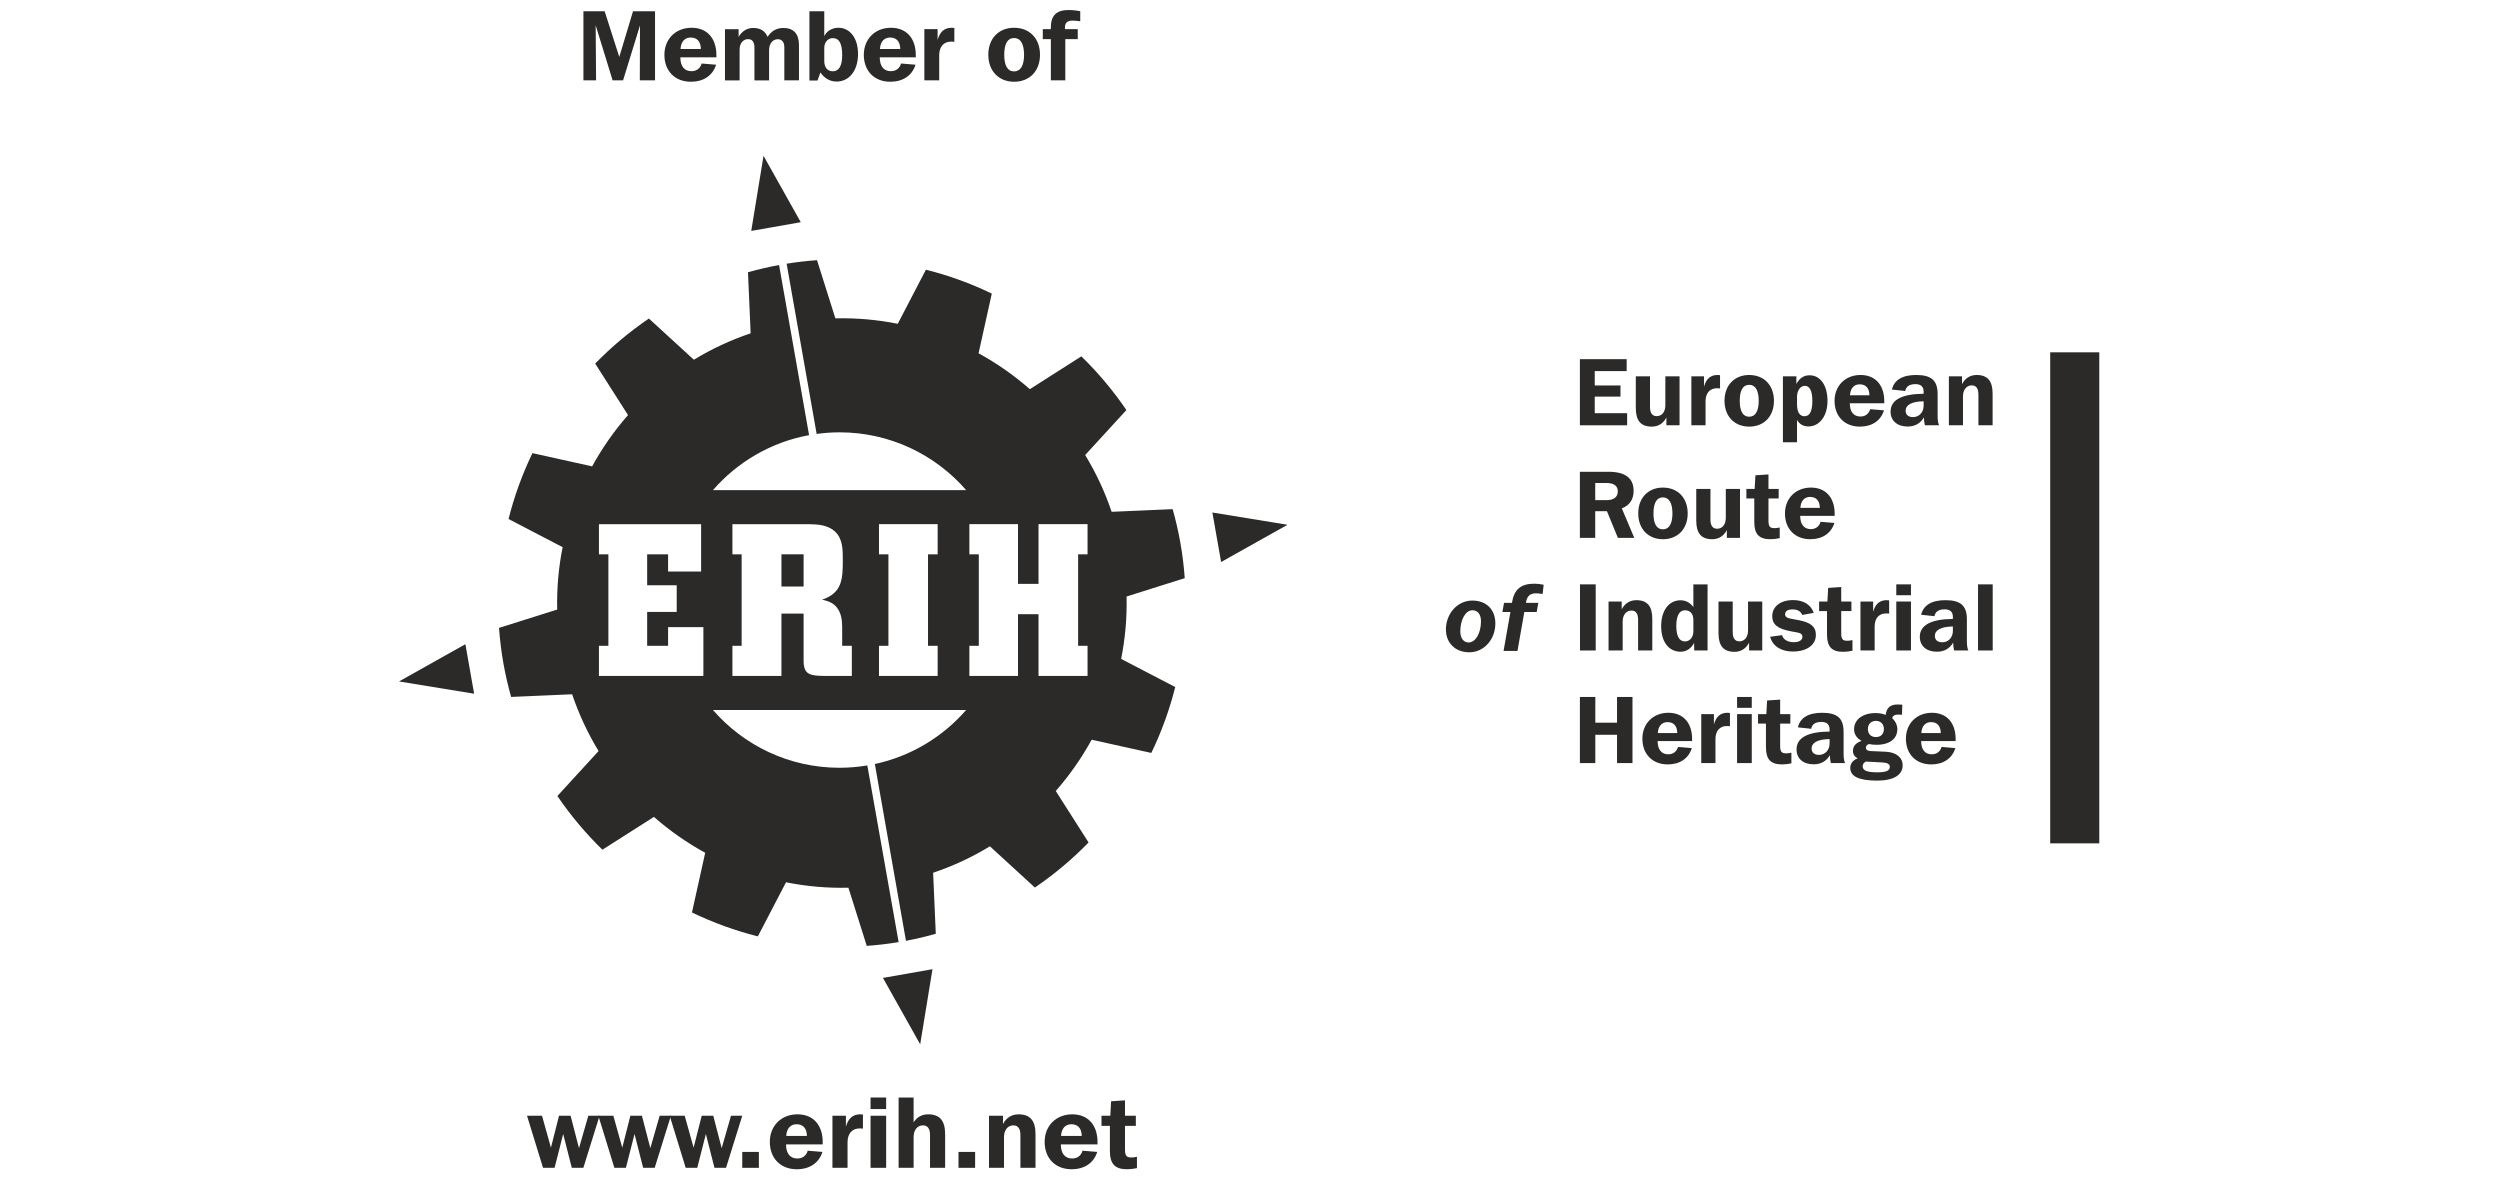 <?xml version="1.0" encoding="UTF-8"?>
<!DOCTYPE svg PUBLIC "-//W3C//DTD SVG 1.1//EN" "http://www.w3.org/Graphics/SVG/1.1/DTD/svg11.dtd">
<!-- Creator: CorelDRAW SE -->
<svg xmlns="http://www.w3.org/2000/svg" xml:space="preserve" width="210mm" height="99mm" version="1.1" style="shape-rendering:geometricPrecision; text-rendering:geometricPrecision; image-rendering:optimizeQuality; fill-rule:evenodd; clip-rule:evenodd"
viewBox="0 0 21000 9900"
 xmlns:xlink="http://www.w3.org/1999/xlink">
 <defs>
  <style type="text/css">
   <![CDATA[
    .fil1 {fill:#2B2A29}
    .fil0 {fill:#2B2A29;fill-rule:nonzero}
   ]]>
  </style>
 </defs>
 <g id="Warstwa_x0020_1">
  <g id="_814381080">
   <polygon class="fil0" points="17221.66,7084.1 17221.66,2959.47 17634.11,2959.47 17634.11,7084.1 "/>
   <polygon class="fil1" points="3351.63,5724.1 3982.64,5827.26 3909.22,5411.35 3351.63,5724.1 "/>
   <polygon class="fil1" points="6413.62,1308.85 6310.4,1939.78 6726.45,1866.44 6413.62,1308.85 "/>
   <polygon class="fil1" points="10183.98,4304.98 10257.32,4720.89 10814.91,4408.13 10183.98,4304.98 "/>
   <polygon class="fil1" points="6564.19,4926.79 6750.31,4926.79 6750.31,4656.23 6564.19,4656.23 "/>
   <path class="fil1" d="M9850.27 4276.83l-512.56 22.31c-57.05,-169.23 -131.93,-328.67 -222.16,-476.87l346.14 -377.84c-54.69,-80.43 -113.96,-158.88 -177.81,-235.04 -63.89,-76.16 -130.81,-148.06 -200.58,-215.99l-432.7 275.67c-132.05,-115.94 -276.52,-216.97 -430.61,-301.53l111.12 -501.31c-178.13,-86.14 -363.63,-153.09 -553.41,-200.81l-236.51 454.46c-170.18,-34.12 -345.66,-50.04 -524.13,-45.62l-154.1 -488.79c-85.63,6.24 -170.33,15.85 -255.3,29.67l252.14 1429.79c62.99,-8.54 127.12,-13.36 192.44,-13.36 424.63,0 805.11,188.14 1063.46,485.41l-2126.88 0c205.14,-235.89 487.21,-403 807.4,-461.82l-251.99 -1428.94c-87.67,16.21 -174.87,36.36 -261.18,60.82l22.36 512.69c-169.09,56.98 -328.67,131.86 -476.93,222.09l-377.7 -346.14c-80.51,54.71 -158.94,113.96 -235.02,177.77 -76.16,63.93 -148.16,130.86 -216.03,200.63l275.71 432.69c-115.98,132.01 -217.08,276.52 -301.55,430.7l-501.35 -111.12c-86.1,178.06 -153.02,363.48 -200.68,553.32l454.28 236.59c-34.11,170.1 -49.92,345.58 -45.61,524.08l-488.73 154.03c13.98,195.24 47.74,389.62 101.65,579.91l512.55 -22.32c56.98,169.09 131.86,328.68 222.11,476.87l-346.16 377.7c54.71,80.43 113.96,158.88 177.91,235.04 63.88,76.16 130.78,148.2 200.55,215.99l432.63 -275.53c132.07,115.8 276.54,216.98 430.63,301.39l-111.11 501.31c178.1,86.12 363.69,153.19 553.44,200.79l236.47 -454.29c170.16,34.11 345.66,50.01 524.14,45.62l154.11 488.66c89.53,-6.39 178.91,-16.89 267.78,-31.67l-258.68 -1460.35 -4.21 -23.72c-75.98,12.64 -153.89,19.59 -233.37,19.59 -424.74,0 -805.22,-188.12 -1063.56,-485.39l2127.06 0c-196.46,225.93 -463.51,388.77 -767.04,453.86l4.33 24.87 256.98 1460.21c84.27,-15.92 167.4,-35.39 250.54,-58.99l-22.38 -512.69c169.23,-56.84 328.73,-131.72 476.95,-222.09l377.78 346.28c80.39,-54.71 158.82,-113.96 234.94,-177.89 76.16,-63.81 148.2,-130.88 216.07,-200.65l-275.61 -432.55c115.88,-132.15 217.06,-276.66 301.53,-430.69l501.19 111.11c86.18,-178.04 153.13,-363.62 200.83,-553.48l-454.25 -236.45c34.07,-170.08 49.85,-345.7 45.58,-524.05l488.66 -154.16c-13.98,-195.12 -47.64,-389.49 -101.57,-579.78l0 0zm-3941.88 1401.1l-877.31 0 0 -253.36 79.3 0 0 -768.34 -79.3 0 0 -253.21 858.28 0 0 398.01 -277.43 0 0 -144.8 -175.79 0 0 260.18 248.16 0 0 223.95 -248.16 0 0 284.21 175.79 0 0 -156.88 296.46 0 0 410.24zm1246.92 0l-229.2 0c-125.91,-1.71 -174.17,-12.09 -175.84,-125.91l0 -397.88 -186.14 0 0 523.79 -411.89 0 0 -253.36 77.52 0 0 -768.34 -77.52 0 0 -253.21 634.19 0c74.16,1.71 161.99,1.71 227.49,61.95 65.6,60.39 65.6,154.18 65.6,233.48 0,160.28 -1.81,281.63 -174.02,338.61 42.92,10.37 86.04,20.6 122.2,63.66 41.35,51.73 44.85,108.71 46.61,163.84l0 160.01 81 0 0 253.36zm720.99 -1021.7l-80.99 0 0 768.34 80.99 0 0 253.36 -492.83 0 0 -253.36 79.27 0 0 -768.34 -79.27 0 0 -253.21 492.83 0 0 253.21zm1259.13 0l-79.19 0 0 768.34 79.19 0 0 253.36 -411.88 0 0 -518.51 -172.27 0 0 518.51 -408.53 0 0 -253.36 79.24 0 0 -768.34 -79.24 0 0 -253.21 408.53 0 0 501.31 172.27 0 0 -501.31 411.88 0 0 253.21z"/>
   <polygon class="fil1" points="7729.59,8772.11 7832.83,8141.19 7416.77,8214.52 7729.59,8772.11 "/>
   <polygon class="fil0" points="4426.9,9372.21 4552.93,9372.21 4627.81,9640.35 4695.91,9372.21 4792.94,9372.21 4863.58,9644.62 4941.92,9372.21 5036.4,9372.21 4900.2,9809.73 4803.15,9809.73 4730.8,9525.42 4658.48,9809.73 4561.43,9809.73 "/>
   <polygon class="fil0" points="5026.19,9372.21 5152.14,9372.21 5227.06,9640.35 5295.18,9372.21 5392.19,9372.21 5462.87,9644.62 5541.13,9372.21 5635.65,9372.21 5499.43,9809.73 5402.42,9809.73 5330.05,9525.42 5257.71,9809.73 5160.68,9809.73 "/>
   <polygon class="fil0" points="5625.4,9372.21 5751.41,9372.21 5826.29,9640.35 5894.41,9372.21 5991.46,9372.21 6062.12,9644.62 6140.4,9372.21 6234.92,9372.21 6098.7,9809.73 6001.63,9809.73 5929.32,9525.42 5856.96,9809.73 5759.9,9809.73 "/>
   <polygon class="fil0" points="6234.94,9809.73 6374.54,9809.73 6374.54,9676.11 6234.94,9676.11 "/>
   <path class="fil0" d="M6604.36 9541.59c3.41,-62.97 36.57,-97.88 86.83,-97.88 54.48,0 85.96,34.05 86.82,97.88l-173.65 0zm303.87 134.52l-123.39 -10.21c-11.94,41.7 -44.28,65.54 -86.83,65.54 -60.48,0 -95.36,-41.7 -95.36,-118.33l308.13 0c0,-5.98 0,-11.88 0,-17.88 0,-147.25 -81.71,-234.92 -211.92,-234.92 -137.06,0 -232.42,97.03 -232.42,231.54 0,137.04 89.38,229.82 226.46,229.82 108.06,0 186.37,-52.77 215.33,-145.56z"/>
   <path class="fil0" d="M6992.49 9372.21l113.22 0 0 91.94c19.6,-69.79 57.89,-103.84 120.9,-103.84 5.09,0 12.72,0.82 22.11,1.67l0 118.34c-9.39,-0.85 -17.84,-1.7 -26.38,-1.7 -64.68,0 -102.99,43.4 -102.99,116.61l0 214.5 -126.86 0 0 -437.52z"/>
   <path class="fil0" d="M7312.59 9219l131.06 0 0 97.05 -131.06 0 0 -97.05zm0 153.21l131.06 0 0 437.52 -131.06 0 0 -437.52z"/>
   <path class="fil0" d="M7548.35 9219l125.99 0 0 208.54c29.78,-45.1 69.79,-67.23 122.56,-67.23 97.03,0 142.14,53.6 142.14,165.97l0 283.45 -126.81 0 0 -274.93c0,-53.62 -19.6,-81.73 -59.56,-81.73 -45.15,0 -78.33,37.47 -78.33,98.77l0 257.89 -125.99 0 0 -590.73z"/>
   <polygon class="fil0" points="8051.39,9809.73 8191.03,9809.73 8191.03,9676.11 8051.39,9676.11 "/>
   <path class="fil0" d="M8307.6 9372.21l117.49 0 0 69.81c28.04,-53.64 73.19,-81.71 131.08,-81.71 97.01,0 142.15,53.6 142.15,165.97l0 283.45 -126.83 0 0 -274.93c0,-53.62 -19.57,-81.73 -59.58,-81.73 -45.12,0 -78.31,37.47 -78.31,98.77l0 257.89 -126 0 0 -437.52z"/>
   <path class="fil0" d="M8912.87 9541.59c3.34,-62.97 36.56,-97.88 86.8,-97.88 54.47,0 85.98,34.05 86.82,97.88l-173.62 0zm303.86 134.52l-123.45 -10.21c-11.9,41.7 -44.26,65.54 -86.83,65.54 -60.42,0 -95.3,-41.7 -95.3,-118.33l308.14 0c0,-5.98 0,-11.88 0,-17.88 0,-147.25 -81.73,-234.92 -211.99,-234.92 -137.02,0 -232.36,97.03 -232.36,231.54 0,137.04 89.38,229.82 226.44,229.82 108.09,0 186.37,-52.77 215.35,-145.56z"/>
   <path class="fil0" d="M9323.12 9457.34l-70.65 0 0 -85.13 74.06 0 6.8 -121.68 116.61 -7.69 0 129.37 91.09 0 0 85.13 -91.09 0 0 196.62c0,49.38 9.38,68.95 52.79,68.95 13.61,0 29.76,-1.69 47.66,-5.96l0 95.34c-28.95,5.98 -57.02,9.38 -83.44,9.38 -102.99,0 -143.83,-46.81 -143.83,-154.05l0 -210.28z"/>
   <path class="fil0" d="M12440.22 5218.34c0,101.63 -46.42,178.49 -103.3,178.49 -41.55,0 -70.37,-34.46 -70.37,-93.65 0,-97.61 44.04,-176.86 101.66,-176.86 44.01,0 72.01,33.59 72.01,92.02zm-72.01 -173.63c-128.05,0 -222.57,112.03 -222.57,243.27 0,112.85 79.3,191.26 195.28,191.26 128.92,0 220.07,-112.06 220.07,-242.51 0,-117.63 -76.76,-192.02 -192.78,-192.02z"/>
   <path class="fil0" d="M12687.52 5140.71l-67.3 0 13.68 -76.84 66.34 0c17.7,-112.02 74.51,-160.84 188.15,-160.84 25.61,0 51.22,3.2 78.43,8.81l-8.81 77.62c-24,-3.98 -42.48,-5.57 -55.21,-5.57 -51.23,0 -77.62,24.77 -84.84,79.98l103.96 0 -13.53 76.84 -104.02 0 -57.62 327.34 -116.86 0 57.63 -327.34z"/>
   <polygon class="fil0" points="13271.07,3017.06 13664.03,3017.06 13664.03,3117.1 13395.84,3117.1 13395.84,3237.93 13611.99,3237.93 13611.99,3331.56 13395.84,3331.56 13395.84,3470.81 13668.03,3470.81 13668.03,3572.46 13271.07,3572.46 "/>
   <path class="fil0" d="M14108.19 3572.46l-110.44 0 0 -65.62c-26.48,50.42 -68.03,76.82 -123.24,76.82 -92.04,0 -133.72,-50.42 -133.72,-156.08l0 -266.47 119.3 0 0 258.47c0,50.42 19.22,76.02 55.95,76.02 42.49,0 72.91,-33.58 72.91,-91.98l0 -242.51 119.24 0 0 411.35z"/>
   <path class="fil0" d="M14207.35 3161.11l106.43 0 0 86.43c18.42,-65.66 54.43,-97.65 113.66,-97.65 4.8,0 12.06,0.83 20.87,1.59l0 111.26c-8.81,-0.8 -16.87,-1.59 -24.81,-1.59 -60.82,0 -96.83,40.82 -96.83,109.62l0 201.69 -119.32 0 0 -411.35z"/>
   <path class="fil0" d="M14693.13 3500.4c-52.02,0 -79.24,-44.77 -79.24,-133.66 0,-88.8 27.22,-134.4 79.24,-134.4 51.22,0 80.03,46.4 80.03,134.4 0,88.07 -28.81,133.66 -80.03,133.66zm0 83.26c124.04,0 208.08,-85.63 208.08,-216.92 0,-131.2 -84.04,-216.85 -208.08,-216.85 -123.17,0 -207.27,85.65 -207.27,216.85 0,130.47 84.1,216.92 207.27,216.92z"/>
   <path class="fil0" d="M15094.89 3397.16l0 -62.4c0,-56.82 29.67,-93.65 65.68,-93.65 40.75,0 63.15,42.44 63.15,126.48 0,85.61 -21.59,128.85 -65.62,128.85 -40.01,0 -63.21,-33.63 -63.21,-99.28zm-118.46 317.75l118.46 0 0 -187.3c23.2,37.63 53.68,54.42 96.82,54.42 88.91,0 159.26,-84 159.26,-213.68 0,-136.01 -63.21,-216.05 -150.45,-216.05 -48.82,0 -84.04,24.01 -111.16,72.84l0 -64.03 -112.93 0 0 553.8z"/>
   <path class="fil0" d="M15539.92 3320.36c3.13,-59.21 34.42,-92.04 81.56,-92.04 51.29,0 80.82,32.01 81.63,92.04l-163.19 0zm285.63 126.44l-116.05 -9.59c-11.2,39.23 -41.62,61.61 -81.63,61.61 -56.81,0 -89.62,-39.19 -89.62,-111.23l289.71 0c0,-5.63 0,-11.19 0,-16.82 0,-138.43 -76.84,-220.88 -199.28,-220.88 -128.77,0 -218.48,91.22 -218.48,217.7 0,128.85 84.04,216.07 212.87,216.07 101.71,0 175.28,-49.6 202.48,-136.86z"/>
   <path class="fil0" d="M16158.47 3370.77l0 36.83c0,56.01 -38.34,96.06 -88.83,96.06 -40,0 -62.42,-20.04 -62.42,-53.66 0,-48.79 51.23,-77.63 151.25,-79.23zm10.41 201.69l119.25 0c-8.81,-19.22 -12.01,-45.62 -12.01,-79.23l0 -182.5c0,-112.81 -50.42,-160.84 -180.08,-160.84 -116.02,0 -184.86,41.62 -204.07,122.46l112.05 11.98c6.39,-37.59 35.2,-57.6 85.63,-57.6 45.68,0 68.82,21.6 68.82,63.23l0 17.6c-184.87,1.58 -277.63,52.79 -277.63,149.66 0,76.02 54.42,125.63 144.05,125.63 60.76,0 107.96,-27.2 135.99,-76.84 0.78,24.83 3.26,47.23 8,66.45z"/>
   <path class="fil0" d="M16370.62 3161.11l110.38 0 0 65.62c26.39,-50.42 68.81,-76.84 123.24,-76.84 91.24,0 133.64,50.44 133.64,156.06l0 266.51 -119.25 0 0 -258.49c0,-50.42 -18.39,-76.84 -56.01,-76.84 -42.42,0 -73.62,35.22 -73.62,92.82l0 242.51 -118.38 0 0 -411.35z"/>
   <path class="fil0" d="M13495.89 4057.29c61.7,0 93.71,24.79 93.71,70.39 0,46.44 -32.81,73.67 -94.44,73.67l-95.23 0 0 -144.06 95.96 0zm-224.82 460.97l128.86 0 0 -224.09 98.43 0 91.96 224.09 137.72 0 -104.83 -248.09c65.63,-24.81 99.24,-75.22 99.24,-147.28 0,-106.43 -70.43,-160.03 -210.48,-160.03l-240.9 0 0 555.4z"/>
   <path class="fil0" d="M13968.51 4446.21c-52.03,0 -79.32,-44.78 -79.32,-133.64 0,-88.83 27.29,-134.43 79.32,-134.43 51.14,0 79.95,46.41 79.95,134.43 0,88.04 -28.81,133.64 -79.95,133.64zm0 83.25c123.96,0 208.07,-85.63 208.07,-216.89 0,-131.23 -84.11,-216.88 -208.07,-216.88 -123.25,0 -207.29,85.65 -207.29,216.88 0,130.44 84.04,216.89 207.29,216.89z"/>
   <path class="fil0" d="M14615.93 4518.26l-110.43 0 0 -65.62c-26.48,50.42 -68.1,76.82 -123.25,76.82 -92.04,0 -133.72,-50.42 -133.72,-156.08l0 -266.47 119.24 0 0 258.47c0,50.43 19.29,76.04 56.02,76.04 42.5,0 72.9,-33.59 72.9,-92l0 -242.51 119.24 0 0 411.35z"/>
   <path class="fil0" d="M14735.98 4186.91l-66.43 0 0 -80 69.57 0 6.39 -114.44 109.65 -7.21 0 121.65 85.69 0 0 80 -85.69 0 0 184.89c0,46.42 8.79,64.82 49.62,64.82 12.79,0 28.01,-1.59 44.88,-5.61l0 89.67c-27.29,5.56 -53.68,8.78 -78.43,8.78 -96.91,0 -135.25,-44.03 -135.25,-144.86l0 -197.69z"/>
   <path class="fil0" d="M15123.24 4266.18c3.22,-59.23 34.42,-92.06 81.65,-92.06 51.29,0 80.82,32.01 81.69,92.06l-163.34 0zm285.8 126.45l-116.13 -9.61c-11.14,39.22 -41.53,61.62 -81.63,61.62 -56.81,0 -89.62,-39.21 -89.62,-111.24l289.69 0c0,-5.63 0,-11.2 0,-16.83 0,-138.43 -76.82,-220.88 -199.26,-220.88 -128.86,0 -218.42,91.22 -218.42,217.7 0,128.86 83.98,216.07 212.89,216.07 101.57,0 175.26,-49.6 202.48,-136.83z"/>
   <polygon class="fil0" points="13271.88,5464.06 13403.91,5464.06 13403.91,4908.66 13271.88,4908.66 "/>
   <path class="fil0" d="M13511.89 5052.71l110.44 0 0 65.63c26.5,-50.41 68.9,-76.85 123.32,-76.85 91.24,0 133.66,50.45 133.66,156.06l0 266.51 -119.26 0 0 -258.47c0,-50.44 -18.4,-76.84 -56.01,-76.84 -42.49,0 -73.63,35.21 -73.63,92.81l0 242.5 -118.52 0 0 -411.35z"/>
   <path class="fil0" d="M14224.24 5207.99l0 95.21c0,51.21 -31.23,84.85 -69.63,84.85 -48.9,0 -73.71,-43.23 -73.71,-130.44 0,-86.46 26.42,-131.29 72.02,-131.29 44.9,0 71.32,28.83 71.32,81.67zm119.24 -299.33l-119.24 0 0 190.48c-29.62,-38.45 -64.91,-56.82 -108.13,-56.82 -94.35,0 -162.39,81.63 -162.39,217.64 0,133.68 64.76,214.5 164.08,214.5 46.4,0 85.54,-24.83 112.77,-73.63l0.78 63.23 112.13 0 0 -555.4z"/>
   <path class="fil0" d="M14802.78 5464.06l-110.46 0 0 -65.62c-26.33,50.43 -67.95,76.82 -123.16,76.82 -92.1,0 -133.66,-50.42 -133.66,-156.07l0 -266.48 119.24 0 0 258.5c0,50.4 19.22,76.01 55.95,76.01 42.43,0 72.85,-33.59 72.85,-92l0 -242.51 119.24 0 0 411.35z"/>
   <path class="fil0" d="M14969.31 5335.21c10.33,37.64 46.34,59.23 100.02,59.23 45.62,0 71.24,-19.22 71.24,-44.85 0,-35.97 -36.01,-34.38 -100.05,-47.21 -102.49,-20.01 -153.72,-52.78 -153.72,-127.23 0,-76.82 65.62,-134.42 174.47,-134.42 88.91,0 148.86,37.6 174.45,107.22l-96.76 17.59c-14.4,-32.81 -40.81,-46.44 -82.49,-46.44 -40.01,0 -61.63,14.44 -61.63,40.81 0,36.05 41.62,34.44 119.25,50.49 93.63,19.18 139.25,51.19 139.25,123.22 0,80.83 -72.02,139.25 -194.4,139.25 -99.32,0 -169.67,-47.21 -189.67,-124.05l100.04 -13.61z"/>
   <path class="fil0" d="M15346.96 5132.73l-66.34 0 0 -80.02 69.62 0 6.34 -114.43 109.63 -7.22 0 121.65 85.65 0 0 80.02 -85.65 0 0 184.87c0,46.42 8.8,64.82 49.62,64.82 12.8,0 28.02,-1.59 44.89,-5.59l0 89.65c-27.2,5.57 -53.7,8.78 -78.49,8.78 -96.84,0 -135.27,-44.03 -135.27,-144.85l0 -197.68z"/>
   <path class="fil0" d="M15627.87 5052.71l106.44 0 0 86.44c18.42,-65.65 54.43,-97.66 113.65,-97.66 4.79,0 12.01,0.83 20.81,1.59l0 111.27c-8.8,-0.79 -16.8,-1.59 -24.81,-1.59 -60.83,0 -96.84,40.81 -96.84,109.61l0 201.69 -119.25 0 0 -411.35z"/>
   <path class="fil0" d="M15928.79 4908.66l123.24 0 0 91.24 -123.24 0 0 -91.24zm0 144.05l123.24 0 0 411.35 -123.24 0 0 -411.35z"/>
   <path class="fil0" d="M16404.17 5262.37l0 36.83c0,56.02 -38.42,96.07 -88.84,96.07 -40.01,0 -62.43,-20.05 -62.43,-53.67 0,-48.79 51.23,-77.6 151.27,-79.23zm10.4 201.69l119.24 0c-8.8,-19.22 -12,-45.61 -12,-79.23l0 -182.47c0,-112.83 -50.43,-160.87 -180.06,-160.87 -116.05,0 -184.87,41.64 -204.09,122.47l112.05 11.98c6.39,-37.6 35.2,-57.6 85.62,-57.6 45.62,0 68.84,21.59 68.84,63.23l0 17.59c-184.88,1.59 -277.71,52.82 -277.71,149.66 0,76.02 54.43,125.64 144.05,125.64 60.82,0 108.05,-27.18 136.06,-76.84 0.8,24.85 3.19,47.22 8,66.44z"/>
   <polygon class="fil0" points="16615.44,5464.06 16738.66,5464.06 16738.66,4908.66 16615.44,4908.66 "/>
   <polygon class="fil0" points="13271.07,5854.46 13400.65,5854.46 13400.65,6070.53 13583.18,6070.53 13583.18,5854.46 13712.84,5854.46 13712.84,6409.87 13583.18,6409.87 13583.18,6172.16 13400.65,6172.16 13400.65,6409.87 13271.07,6409.87 "/>
   <path class="fil0" d="M13925.65 6157.79c3.26,-59.23 34.48,-92.06 81.63,-92.06 51.29,0 80.9,32 81.71,92.06l-163.34 0zm285.7 126.44l-116.05 -9.61c-11.12,39.23 -41.54,61.62 -81.54,61.62 -56.82,0 -89.63,-39.2 -89.63,-111.24l289.63 0c0,-5.63 0,-11.2 0,-16.83 0,-138.42 -76.76,-220.87 -199.2,-220.87 -128.94,0 -218.57,91.23 -218.57,217.7 0,128.85 84.11,216.07 212.96,216.07 101.57,0 175.26,-49.6 202.4,-136.84z"/>
   <path class="fil0" d="M14290.58 5998.54l106.44 0 0 86.41c18.41,-65.65 54.42,-97.65 113.65,-97.65 4.79,0 12,0.82 20.81,1.58l0 111.27c-8.81,-0.79 -16.75,-1.59 -24.75,-1.59 -60.81,0 -96.82,40.81 -96.82,109.61l0 201.7 -119.33 0 0 -411.33z"/>
   <path class="fil0" d="M14591.49 5854.46l123.33 0 0 91.24 -123.33 0 0 -91.24zm0 144.08l123.33 0 0 411.33 -123.33 0 0 -411.33z"/>
   <path class="fil0" d="M14833.98 6078.53l-66.43 0 0 -79.99 69.63 0 6.47 -114.46 109.58 -7.22 0 121.68 85.62 0 0 79.99 -85.62 0 0 184.87c0,46.44 8.8,64.82 49.62,64.82 12.8,0 28,-1.59 44.81,-5.59l0 89.65c-27.2,5.57 -53.62,8.79 -78.43,8.79 -96.76,0 -135.25,-44.04 -135.25,-144.86l0 -197.68z"/>
   <path class="fil0" d="M15368.58 6208.17l0 36.83c0,56.02 -38.42,96.07 -88.83,96.07 -39.94,0 -62.42,-20.05 -62.42,-53.66 0,-48.8 51.2,-77.61 151.25,-79.24zm10.41 201.7l119.25 0c-8.81,-19.2 -12.01,-45.62 -12.01,-79.24l0 -182.47c0,-112.83 -50.42,-160.86 -180.08,-160.86 -116.05,0 -184.87,41.64 -204.07,122.46l112.05 12c6.39,-37.62 35.2,-57.62 85.63,-57.62 45.62,0 68.82,21.61 68.82,63.25l0 17.59c-184.87,1.57 -277.69,52.8 -277.69,149.64 0,76.02 54.4,125.64 144.05,125.64 60.82,0 108.02,-27.18 136.05,-76.84 0.78,24.85 3.2,47.25 8,66.45z"/>
   <path class="fil0" d="M15757.53 6055.33c40.82,0 67.21,27.2 67.21,68.02 0,42.42 -25.59,68.03 -67.21,68.03 -41.62,0 -67.23,-25.61 -67.23,-68.03 0,-40.82 27.2,-68.02 67.23,-68.02zm-120.05 168.04c-48.81,16.83 -72.84,44.86 -72.84,84.84 0,26.4 13.61,48.06 40.03,62.43 -40.03,13.61 -62.42,43.25 -62.42,79.22 0,73.64 74.43,107.26 226.48,107.26 140.05,0 213.68,-48.84 213.68,-128.03 0,-64.06 -51.23,-110.44 -142.45,-114.48l-125.65 -5.61c-27.21,-1.59 -40.82,-10.35 -40.82,-30.4 0,-11.96 8,-21.59 25.62,-28.81 20,4.83 41.61,6.45 64.01,6.45 111.24,0 174.47,-52.07 174.47,-130.48 0,-34.42 -14.41,-65.62 -43.22,-93.61 5.61,-21.63 22.41,-29.65 53.62,-29.65 8,0 17.61,0.82 28.81,1.58l2.41 -84.82c-16.81,-0.76 -30.42,-1.59 -40.03,-1.59 -60.82,0 -92.82,28.03 -99.22,87.26 -28.02,-10.42 -56.03,-15.22 -84.84,-15.22 -112.83,0 -180.87,58.4 -180.87,135.25 0,41.64 21.62,76.03 63.23,98.41zm36.01 173.71l143.25 7.98c38.42,2.39 57.62,13.61 57.62,36.05 0,35.18 -34.4,46.38 -107.24,46.38 -81.62,0 -120.83,-14.39 -120.83,-50.42 0,-16.81 8.87,-30.42 27.2,-39.99z"/>
   <path class="fil0" d="M16139.27 6157.79c3.19,-59.23 34.42,-92.06 81.62,-92.06 51.23,0 80.83,32 81.63,92.06l-163.25 0zm285.69 126.44l-116.02 -9.61c-11.22,39.23 -41.62,61.62 -81.65,61.62 -56.82,0 -89.63,-39.2 -89.63,-111.24l289.71 0c0,-5.63 0,-11.2 0,-16.83 0,-138.42 -76.82,-220.87 -199.28,-220.87 -128.83,0 -218.48,91.23 -218.48,217.7 0,128.85 84.04,216.07 212.89,216.07 101.63,0 175.26,-49.6 202.46,-136.84z"/>
   <polygon class="fil0" points="4900.78,94.37 5079.01,94.37 5202,478.36 5317.43,94.37 5502.34,94.37 5502.34,675.02 5374.35,675.02 5376.04,213.16 5233.76,675.02 5145.93,675.02 5003.69,212.3 5007.07,675.02 4900.78,675.02 "/>
   <path class="fil0" d="M5803.56 686.73c-134.71,0 -222.56,-91.23 -222.56,-225.9 0,-132.2 93.73,-227.64 228.4,-227.64 128.07,0 208.38,86.2 208.38,230.98 0,5.81 0,11.71 0,17.53l-302.9 0c0,75.31 34.3,116.33 93.74,116.33 41.8,0 73.6,-23.42 85.31,-64.44l121.33 10.04c-28.46,91.22 -105.45,143.1 -211.7,143.1zm83.69 -275.3c-0.86,-62.71 -31.78,-96.18 -85.38,-96.18 -49.33,0 -81.95,34.25 -85.3,96.18l170.68 0z"/>
   <path class="fil0" d="M6580.83 234.86c85.34,0 130.53,49.39 130.53,143.97l0 296.19 -123 0 0 -276.1c0,-45.19 -20.09,-69.48 -54.38,-69.48 -42.67,0 -73.65,35.14 -73.65,93.71l0 251.87 -122.98 0 0 -274.43c0,-47.73 -18.41,-71.96 -53.53,-71.96 -40.18,0 -71.11,33.47 -71.11,87.01l0 259.38 -123.02 0 0 -430.06 114.64 0 0 65.26c29.25,-50.2 71.11,-75.36 122.98,-75.36 58.57,0 97.9,23.49 120.48,74.49 32.63,-50.2 76.14,-74.49 133.04,-74.49z"/>
   <path class="fil0" d="M6799.17 94.37l124.69 0 0 209.97c19.24,-43.52 66.08,-71.15 119.61,-71.15 94.58,0 164.02,85.4 164.02,220.07 0,141.43 -75.32,231.8 -179.9,231.8 -54.4,0 -101.24,-25.9 -136.36,-76.18l-24.27 67.81 -67.79 0 0 -582.32zm196.64 504.47c51.05,0 78.64,-45.97 78.64,-134.67 0,-97.05 -24.27,-143.91 -79.48,-143.91 -38.49,0 -71.11,32.6 -71.11,82l0 109.57c0,56.09 27.61,87.01 71.95,87.01z"/>
   <path class="fil0" d="M7478.54 686.73c-134.69,0 -222.54,-91.23 -222.54,-225.9 0,-132.2 93.69,-227.64 228.4,-227.64 128.05,0 208.35,86.2 208.35,230.98 0,5.81 0,11.71 0,17.53l-302.87 0c0,75.31 34.28,116.33 93.69,116.33 41.85,0 73.63,-23.42 85.36,-64.44l121.33 10.04c-28.48,91.22 -105.45,143.1 -211.72,143.1zm83.71 -275.3c-0.87,-62.71 -31.8,-96.18 -85.38,-96.18 -49.33,0 -82,34.25 -85.34,96.18l170.72 0z"/>
   <path class="fil0" d="M7764.65 244.96l111.28 0 0 90.37c19.28,-68.61 56.92,-102.14 118.83,-102.14 5.03,0 12.56,0.86 21.78,1.67l0 116.33c-9.22,-0.8 -17.59,-1.69 -25.94,-1.69 -63.59,0 -101.24,42.71 -101.24,114.67l0 210.85 -124.71 0 0 -430.06z"/>
   <path class="fil0" d="M8301.76 459.96c0,-137.14 87.83,-226.77 216.69,-226.77 129.72,0 217.55,89.63 217.55,226.77 0,137.29 -87.83,226.77 -217.55,226.77 -128.86,0 -216.69,-90.37 -216.69,-226.77zm300.4 0c0,-92.04 -30.13,-140.57 -83.71,-140.57 -54.37,0 -82.81,47.73 -82.81,140.57 0,92.91 28.44,139.76 82.81,139.76 53.58,0 83.71,-47.74 83.71,-139.76z"/>
   <path class="fil0" d="M8827.2 328.63l-67.77 0 0 -83.67 67.77 0c0,-5.01 0,-10.1 0,-15.05 0,-98.72 46.87,-145.58 146.38,-145.58 34.32,0 67.79,3.34 100.44,10.04l0 84.46c-25.12,-3.35 -46.86,-5.82 -66.95,-5.82 -41.02,0 -61.91,19.2 -61.91,60.18 0,3.4 0.83,7.55 0.83,11.77l107.09 0 0 83.67 -104.58 0 0 346.39 -121.3 0 0 -346.39z"/>
  </g>
 </g>
</svg>

